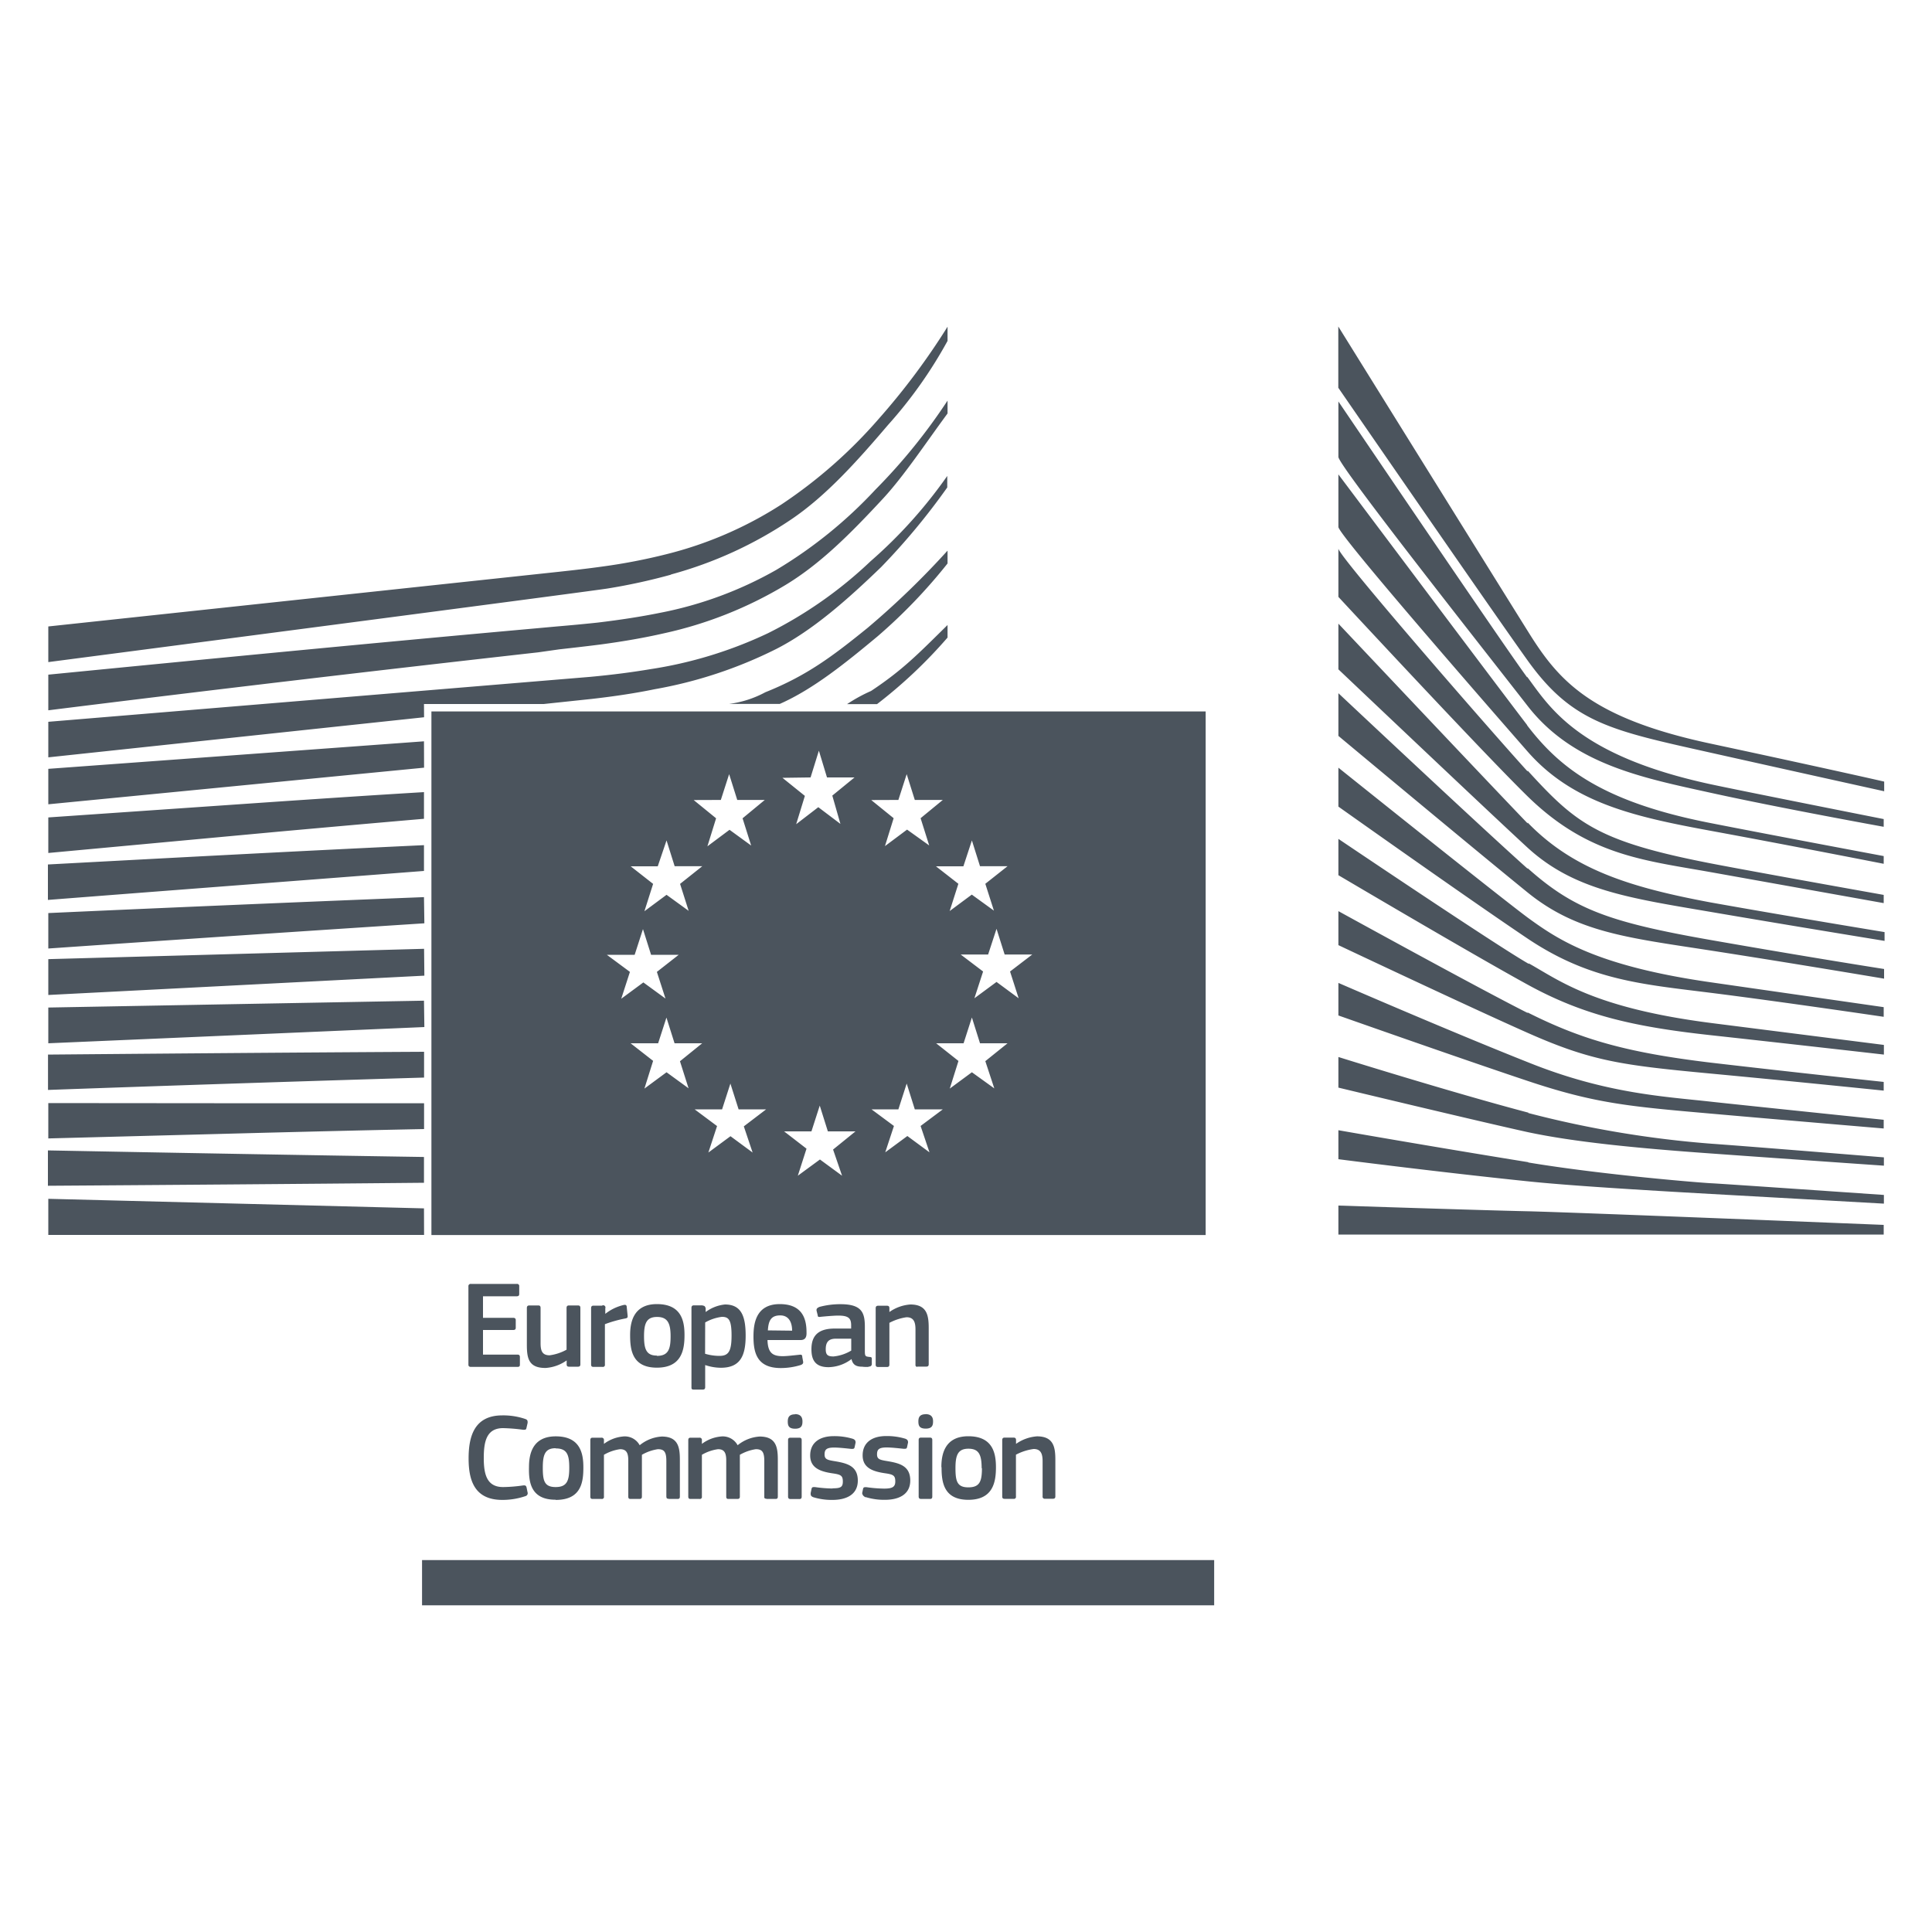 <svg xmlns="http://www.w3.org/2000/svg" data-name="Layer 1" viewBox="0 0 200 200"><path d="M158.16 95c-3.11-2.31-19.61-15.53-19.61-15.53v4.03s13.39 9.5 19.66 13.71c6.44 4.29 11.84 4.68 19 5.58s17.79 2.47 17.79 2.47v-1l-17.81-2.56c-11.92-1.7-15.92-4.44-19.03-6.7Zm.1 4.78c-3.16-1.78-19.71-12.94-19.71-12.94v3.76s13.74 8.12 19.61 11.34 11.13 4.37 19 5.23 17.86 2 17.86 2v-1l-17.81-2.26c-12.21-1.56-15.79-4.42-18.95-6.18Zm-.12-9.85c-5.18-4.63-19.59-18.17-19.59-18.17v4.42s13.7 11.43 19.59 16.21c5.11 4.14 10.37 4.68 18.9 6s18 2.92 18 2.92v-1s-7.45-1.16-17.94-3-14.19-3.18-18.96-7.44Zm-.05-19.81c-2.31-3.12-19.54-28.56-19.54-28.56v5.74c0 .9 15.41 20.4 19.59 25.78 4.71 6.06 11.92 7.44 19 9S195 85.59 195 85.59v-.8s-14.39-2.85-17.94-3.61c-13.73-2.97-16.66-8-18.97-11.12Zm.05 34.74c-5-2.51-19.59-10.54-19.59-10.54v3.52s13.65 6.45 19.59 9.08c6.65 2.95 9.75 3.35 19 4.22S195 112.9 195 112.9v-.9s-9.36-1-17.94-2c-8.7-1.05-13.35-2.39-18.92-5.19Zm0-25c-3.13-3.42-19.59-22.28-19.59-23.07v5s14.76 15.92 19.56 20.62c6.3 6.17 12.09 6.64 19.07 7.89L195 93.49v-.85s-13.24-2.36-17.94-3.27c-11.72-2.28-13.95-4.16-18.92-9.6Zm0 5.38c-4.43-4.61-19.59-20.68-19.59-20.68v4.73s15.22 14.44 19.54 18.42c4.82 4.44 10.54 5.25 19 6.69 8.59 1.47 18 3 18 3v-.91s-10-1.64-18-3.07c-8.4-1.57-14.25-3.42-18.95-8.27Zm-19.59 39.56v3H195v-1s-32.24-1.31-36.86-1.41-19.59-.59-19.59-.59Zm19.71-14.8c-8.2-3.25-19.71-8.25-19.71-8.25v3.37s12.67 4.47 19.66 6.8 10.48 2.62 19 3.37 17.79 1.53 17.79 1.53v-.9s-15.6-1.62-17.76-1.86c-4.87-.55-10.91-.82-18.98-4.06Zm-.05 10.31C148 118.66 138.55 117 138.55 117v3s10.15 1.31 19.61 2.29c4.22.44 11.54.89 19 1.31 7.18.4 17.86 1 17.86 1v-.9s-16.76-1.16-17.86-1.21-11.32-.88-18.95-2.15Zm0-5.13c-8-2.11-19.66-5.76-19.66-5.76v3.17s14.39 3.46 19.61 4.61c4.7 1 11 1.64 19 2.21 9.9.71 17.86 1.26 17.86 1.26v-.86s-14.1-1.15-17.81-1.41a107.9 107.9 0 0 1-19-3.18Zm-.12-40.12c-3.31-4.32-19.54-25.95-19.54-25.95v5.44c0 .81 15.53 18.61 19.56 23.22 4.7 5.38 11.13 6.79 19.07 8.25s17.82 3.4 17.82 3.4v-.8s-11.43-2.14-17.94-3.42c-11.27-2.2-15.66-5.79-18.97-10.11ZM177.18 77c-12.46-2.64-15.81-6.53-18.89-11.45S138.54 33.8 138.54 33.8v6.34S154.29 63 158.16 68.4c4.64 6.46 8.69 7.23 18.89 9.51s18 4 18 4v-1s-5.41-1.24-17.87-3.91ZM43.69 166.18h82v-4.68h-82Zm.2-81.42V82c-5.34.32-10.25.65-15.41 1L5 84.62v3.68l23.76-2.2c4.65-.42 9.79-.88 15.14-1.34Zm0 18.83L5 104.3v3.7l38.93-1.68Zm0-26.85L5 79.59v3.67l38.9-3.79Zm0 16.13Q24.43 93.64 5 94.52v3.67c13-.9 26-1.77 38.93-2.61Zm0 32.22L5 124.1v3.74h38.9Zm0-52.21h12.39l5-.53c2.44-.28 4.54-.6 6.48-1a45.75 45.75 0 0 0 12.6-4.17c3.76-1.92 7.36-5.1 10.85-8.47a69.26 69.26 0 0 0 6.85-8.25v-1.19a49 49 0 0 1-7.95 8.84 43.67 43.67 0 0 1-10.61 7.44 43.73 43.73 0 0 1-12.16 3.72c-1.92.32-3.89.58-6.26.8L5 74.72v3.68l38.9-4.15Zm0 46.89c-13-.2-26.22-.44-38.93-.68v3.66c12.11-.08 25.19-.18 38.93-.31Zm0-32.28c-13 .61-25.53 1.28-38.93 2v3.67c12.82-1 26-2 38.93-3ZM98.09 57a85.7 85.7 0 0 1-8.28 8c-3.56 2.88-6.23 4.92-10.58 6.66a10.79 10.79 0 0 1-3.76 1.21h5.25c3.47-1.53 6.85-4.27 10.13-7a55.38 55.38 0 0 0 7.24-7.54ZM43.9 116.88v-2.67H27.4L5 114.19v3.66l22.48-.59c5.23-.13 10.31-.26 16.42-.38Zm0-8c-13 .07-26.28.18-38.93.29v3.66c12-.43 25.19-.87 38.93-1.28Zm0-10.66L5 99.29V103l38.93-2Zm14-31c1.42-.16 2.83-.32 4.25-.5 2.46-.33 4.61-.71 6.58-1.16a41.65 41.65 0 0 0 12.58-5c3.63-2.2 6.7-5.28 10.15-9 2.15-2.34 4.34-5.65 6.63-8.76v-1.33a59.53 59.53 0 0 1-7.47 9.22A46.66 46.66 0 0 1 80.35 59a39.46 39.46 0 0 1-12.08 4.45c-1.93.39-4 .71-6.4 1-1.41.15-2.81.28-4.23.4l-2.2.2C38.15 66.6 21 68.27 5 69.84v3.69c16-2 33.43-4.06 50.71-6Zm11.56-7.75a41.77 41.77 0 0 0 12.46-5.71c3.56-2.41 6.72-5.91 10-9.76a46.19 46.19 0 0 0 6.17-8.71v-1.47a71.6 71.6 0 0 1-7.09 9.5 50 50 0 0 1-10.09 8.89 39.7 39.7 0 0 1-12 5.18 59.61 59.61 0 0 1-6.42 1.24c-1.56.22-3.07.39-4.63.56L5 64.85v3.69s56.31-7.35 57.91-7.62a61 61 0 0 0 6.55-1.43Zm18.23 13.42h3.1a49.77 49.77 0 0 0 7.3-6.89v-1.3c-3.05 3-4.61 4.63-7.92 6.83a16.17 16.17 0 0 0-2.48 1.36Zm37.12.76H44.66v54.2h80.15ZM100.61 87l.84 2.67h2.85l-2.3 1.82.89 2.78-2.29-1.66-2.29 1.7.9-2.82-2.32-1.81h2.84ZM93 82.81l.86-2.67.84 2.67h2.9l-2.3 1.89.89 2.82-2.29-1.64-2.29 1.71.9-2.89-2.32-1.88Zm-18.38 0 .86-2.67.84 2.67h2.85l-2.3 1.9.89 2.82-2.24-1.63-2.29 1.71.9-2.9-2.32-1.89Zm-6.53 6.87L69 87l.84 2.67h2.86l-2.3 1.83.89 2.79L69 92.63l-2.29 1.7.9-2.83-2.32-1.82Zm-5.27 9.16h2.88l.86-2.66.84 2.66h2.86L68 100.61l.89 2.76-2.29-1.67-2.29 1.69.9-2.78ZM69 111l-2.29 1.69.9-2.87-2.33-1.82h2.85l.86-2.66.84 2.66h2.86l-2.3 1.86.89 2.8Zm8.91 8.31-2.29-1.69-2.29 1.69.9-2.74-2.32-1.73h2.84l.86-2.67.85 2.67h2.85L77 116.6Zm6-38.83.86-2.77.84 2.77h2.85l-2.3 1.88.84 2.93-2.29-1.73-2.29 1.76.9-2.93L81 80.52Zm3.26 41.23-2.29-1.68-2.29 1.68.9-2.8-2.32-1.79H84l.86-2.67.84 2.67h2.86L86.24 119Zm9.05-2.42-2.29-1.69-2.29 1.69.9-2.73-2.32-1.72H93l.86-2.67.84 2.67h2.9l-2.3 1.72Zm6.71-6.62-2.32-1.67-2.29 1.69.9-2.86-2.31-1.83h2.84l.86-2.67.84 2.67h2.85l-2.3 1.85Zm2.52-9.33-2.29-1.69-2.29 1.69.9-2.77-2.32-1.76h2.84l.87-2.66.84 2.66h2.86l-2.3 1.76Zm-51.96 30.85c.19 0 .26-.08.26-.23v-.8a.22.22 0 0 0-.25-.25h-4.75a.23.23 0 0 0-.26.26v8.1c0 .15.08.23.26.23h4.82c.18 0 .25-.06.25-.23v-.79c0-.17-.08-.25-.23-.25H50v-2.55h3.13c.19 0 .26-.08.26-.23v-.8c0-.15-.09-.23-.26-.23H50v-2.23Zm3 7.42a4.25 4.25 0 0 0 2.17-.78v.4c0 .15.05.25.25.25h.92c.18 0 .25-.08.25-.25v-5.83c0-.17-.06-.26-.25-.26h-.93c-.19 0-.25.1-.25.26v4.32a5 5 0 0 1-1.75.58c-.79 0-.94-.49-.94-1.27v-3.63c0-.17-.06-.26-.23-.26h-.94c-.18 0-.25.1-.25.26v3.8c0 1.38.17 2.41 1.91 2.41Zm5.87-6.45h-.92c-.18 0-.25.09-.25.26v5.83c0 .17.06.25.25.25h.93a.21.21 0 0 0 .25-.25v-4.17a12.69 12.69 0 0 1 2.1-.59c.27-.05.26-.13.25-.31l-.09-.87c0-.22-.14-.26-.31-.22a4.8 4.8 0 0 0-1.91.92v-.57a.23.23 0 0 0-.34-.28ZM68 135c-2.5 0-2.77 2-2.77 3.2 0 1.47.17 3.38 2.77 3.38s2.86-1.9 2.86-3.38-.34-3.2-2.86-3.2Zm0 5.33c-1.09 0-1.33-.67-1.33-2s.25-2 1.35-2 1.4.67 1.4 2-.23 2.03-1.42 2.03Zm4.75-5.2h-.92c-.18 0-.25.09-.25.26v8.2c0 .17 0 .26.25.26h.92c.21 0 .25-.12.25-.26v-2.28a5.14 5.14 0 0 0 1.62.28c2 0 2.57-1.22 2.57-3.32 0-2-.44-3.23-2.14-3.23a4 4 0 0 0-2 .78v-.39c-.05-.17-.11-.27-.29-.27Zm.25 1.77a4.64 4.64 0 0 1 1.73-.58c.69 0 1 .28 1 1.93s-.32 2.11-1.25 2.11a5.18 5.18 0 0 1-1.49-.22Zm10.49 1c0-1.4-.45-2.9-2.77-2.9-2.52 0-2.72 2.1-2.72 3.36 0 1.68.36 3.26 2.83 3.26a7 7 0 0 0 2.08-.32c.23-.1.26-.21.22-.4l-.08-.43c0-.25-.12-.25-.35-.22-.49.05-1.22.14-1.68.14-1.06 0-1.53-.36-1.57-1.67h3.43c.5 0 .63-.33.61-.79Zm-4-.18c.06-1 .32-1.55 1.28-1.55S82 137 82 137.75Zm10.45 3.75c.22 0 .31-.13.31-.27v-.54c0-.14-.05-.18-.25-.19-.4-.05-.47-.06-.47-.59v-2.5c0-1.45-.27-2.37-2.51-2.37a8.18 8.18 0 0 0-2.19.28c-.28.12-.32.22-.3.39l.12.48c0 .18.1.19.36.15.52-.05 1.33-.12 1.76-.12 1.06 0 1.34.27 1.34 1v.34h-1.68c-1.63 0-2.44.65-2.43 2.16 0 1.09.4 1.84 1.77 1.84a4.05 4.05 0 0 0 2.38-.84c.13.61.5.79 1.11.79a3.41 3.41 0 0 0 .63.02Zm-1.82-1.66a4.35 4.35 0 0 1-1.84.61c-.61 0-.8-.18-.8-.75 0-.85.41-1.09 1.06-1.09h1.58Zm6.84 1.66h.93c.19 0 .25-.09.25-.25v-3.72c0-1.31-.16-2.46-1.9-2.46a4.28 4.28 0 0 0-2.17.78v-.39c0-.17-.06-.26-.25-.26h-.92c-.18 0-.25.09-.25.26v5.83c0 .17.06.25.25.25h.92c.18 0 .25-.09.25-.25v-4.32a5.47 5.47 0 0 1 1.77-.58c.75 0 .93.5.93 1.27v3.63a.21.21 0 0 0 .14.24ZM52 155.27a7.37 7.37 0 0 0 2.39-.39.31.31 0 0 0 .22-.41l-.1-.49c-.05-.17-.1-.23-.35-.21a15.5 15.5 0 0 1-2.08.17c-1.69 0-2-1.33-2-3s.26-3.1 2-3.1a18 18 0 0 1 2.08.17c.23 0 .3 0 .34-.19l.12-.53c0-.21 0-.31-.25-.4a7.09 7.09 0 0 0-2.37-.37c-2.95 0-3.49 2.25-3.49 4.46s.57 4.29 3.49 4.29Zm5.53 0c2.68 0 2.86-1.9 2.86-3.38s-.35-3.2-2.86-3.2-2.77 2-2.77 3.2c-.03 1.46.14 3.36 2.74 3.36Zm0-5.33c1.18 0 1.4.67 1.4 2s-.23 2-1.41 2-1.33-.67-1.33-2 .22-2.02 1.32-2.02Zm11.69 5.23h.93c.18 0 .23-.09.23-.25v-3.8c0-1.29-.17-2.41-1.88-2.41a4 4 0 0 0-2.28.9 1.75 1.75 0 0 0-1.77-.9 3.87 3.87 0 0 0-1.93.76v-.38a.23.23 0 0 0-.26-.26h-.92c-.17 0-.23.09-.23.26v5.83c0 .17.06.25.23.25h.93a.21.21 0 0 0 .25-.25v-4.32a4.51 4.51 0 0 1 1.67-.58c.65 0 .85.38.85 1.16v3.74c0 .17.05.25.22.25h.94c.19 0 .25-.09.25-.25v-4.32a4.68 4.68 0 0 1 1.65-.58c.65 0 .88.27.88 1.23v3.67c.02.15.02.23.23.23Zm10.14 0h.93c.18 0 .23-.09.23-.25v-3.8c0-1.29-.17-2.41-1.88-2.41a4 4 0 0 0-2.28.9 1.75 1.75 0 0 0-1.77-.9 3.87 3.87 0 0 0-1.93.76v-.38a.23.23 0 0 0-.26-.26h-.92c-.17 0-.23.09-.23.26v5.83c0 .17.06.25.23.25h.93a.21.21 0 0 0 .25-.25v-4.32a4.51 4.51 0 0 1 1.67-.58c.65 0 .85.38.85 1.16v3.74c0 .17.05.25.22.25h.94c.19 0 .25-.09.25-.25v-4.32a4.68 4.68 0 0 1 1.65-.58c.65 0 .88.27.88 1.23v3.67c-.02.15.04.23.22.23Zm2.48-6.34c-.18 0-.26.06-.26.25v5.85c0 .17.08.25.26.25h.92c.18 0 .23-.1.23-.25v-5.85c0-.14-.05-.25-.23-.25Zm.47-2.42c-.62 0-.76.32-.76.74s.09.75.76.75.76-.35.76-.75-.15-.76-.78-.76Zm3.88 7.68a14.21 14.21 0 0 1-1.84-.15c-.21 0-.3 0-.34.19l-.09.43c0 .21 0 .32.27.43a6.45 6.45 0 0 0 2 .28c1.33 0 2.61-.49 2.61-2s-1.11-1.79-2.34-2c-.79-.13-1.1-.19-1.1-.7s.19-.72 1-.72c.48 0 1.2.08 1.76.14.23 0 .31 0 .35-.18l.1-.47c0-.19-.05-.3-.27-.39a6.52 6.52 0 0 0-2-.28c-1.45 0-2.43.67-2.43 2s1.11 1.68 2.38 1.86c.82.12 1 .25 1 .84s-.25.7-1.08.7Zm3.43.89a6.45 6.45 0 0 0 2 .28c1.33 0 2.61-.49 2.61-2s-1.11-1.79-2.34-2c-.79-.13-1.1-.19-1.1-.7s.19-.72 1-.72c.48 0 1.2.08 1.76.14.23 0 .31 0 .35-.18l.1-.47c0-.19-.05-.3-.27-.39a6.52 6.52 0 0 0-2-.28c-1.45 0-2.43.67-2.43 2s1.11 1.68 2.38 1.86c.82.12 1 .25 1 .84s-.34.74-1.16.74a14.21 14.21 0 0 1-1.84-.15c-.21 0-.3 0-.34.19l-.09.43c.04.18.09.29.35.43Zm6.21-8.58c-.62 0-.76.32-.76.74s.09.75.76.75.76-.35.76-.75-.15-.75-.79-.75Zm-.47 2.42c-.18 0-.26.06-.26.25v5.85c0 .17.08.25.26.25h.92c.18 0 .23-.1.23-.25v-5.85c0-.14-.05-.25-.23-.25Zm2.11 3.06c0 1.47.17 3.38 2.77 3.38s2.86-1.9 2.86-3.38-.35-3.2-2.86-3.2-2.79 1.98-2.79 3.2Zm4.18.09c0 1.38-.23 2-1.41 2s-1.33-.67-1.33-2 .25-2 1.34-2 1.37.63 1.37 2.03Zm6.49 3.18h.86c.19 0 .25-.09.25-.25v-3.75c0-1.31-.16-2.46-1.9-2.46a4.28 4.28 0 0 0-2.17.78v-.39c0-.17-.07-.26-.25-.26H104c-.18 0-.25.09-.25.26v5.83c0 .17.06.25.25.25h.92a.21.21 0 0 0 .25-.25v-4.32A5.47 5.47 0 0 1 107 150c.75 0 .93.5.93 1.27v3.63a.21.21 0 0 0 .19.25Z" style="fill:#4b545d"/></svg>
